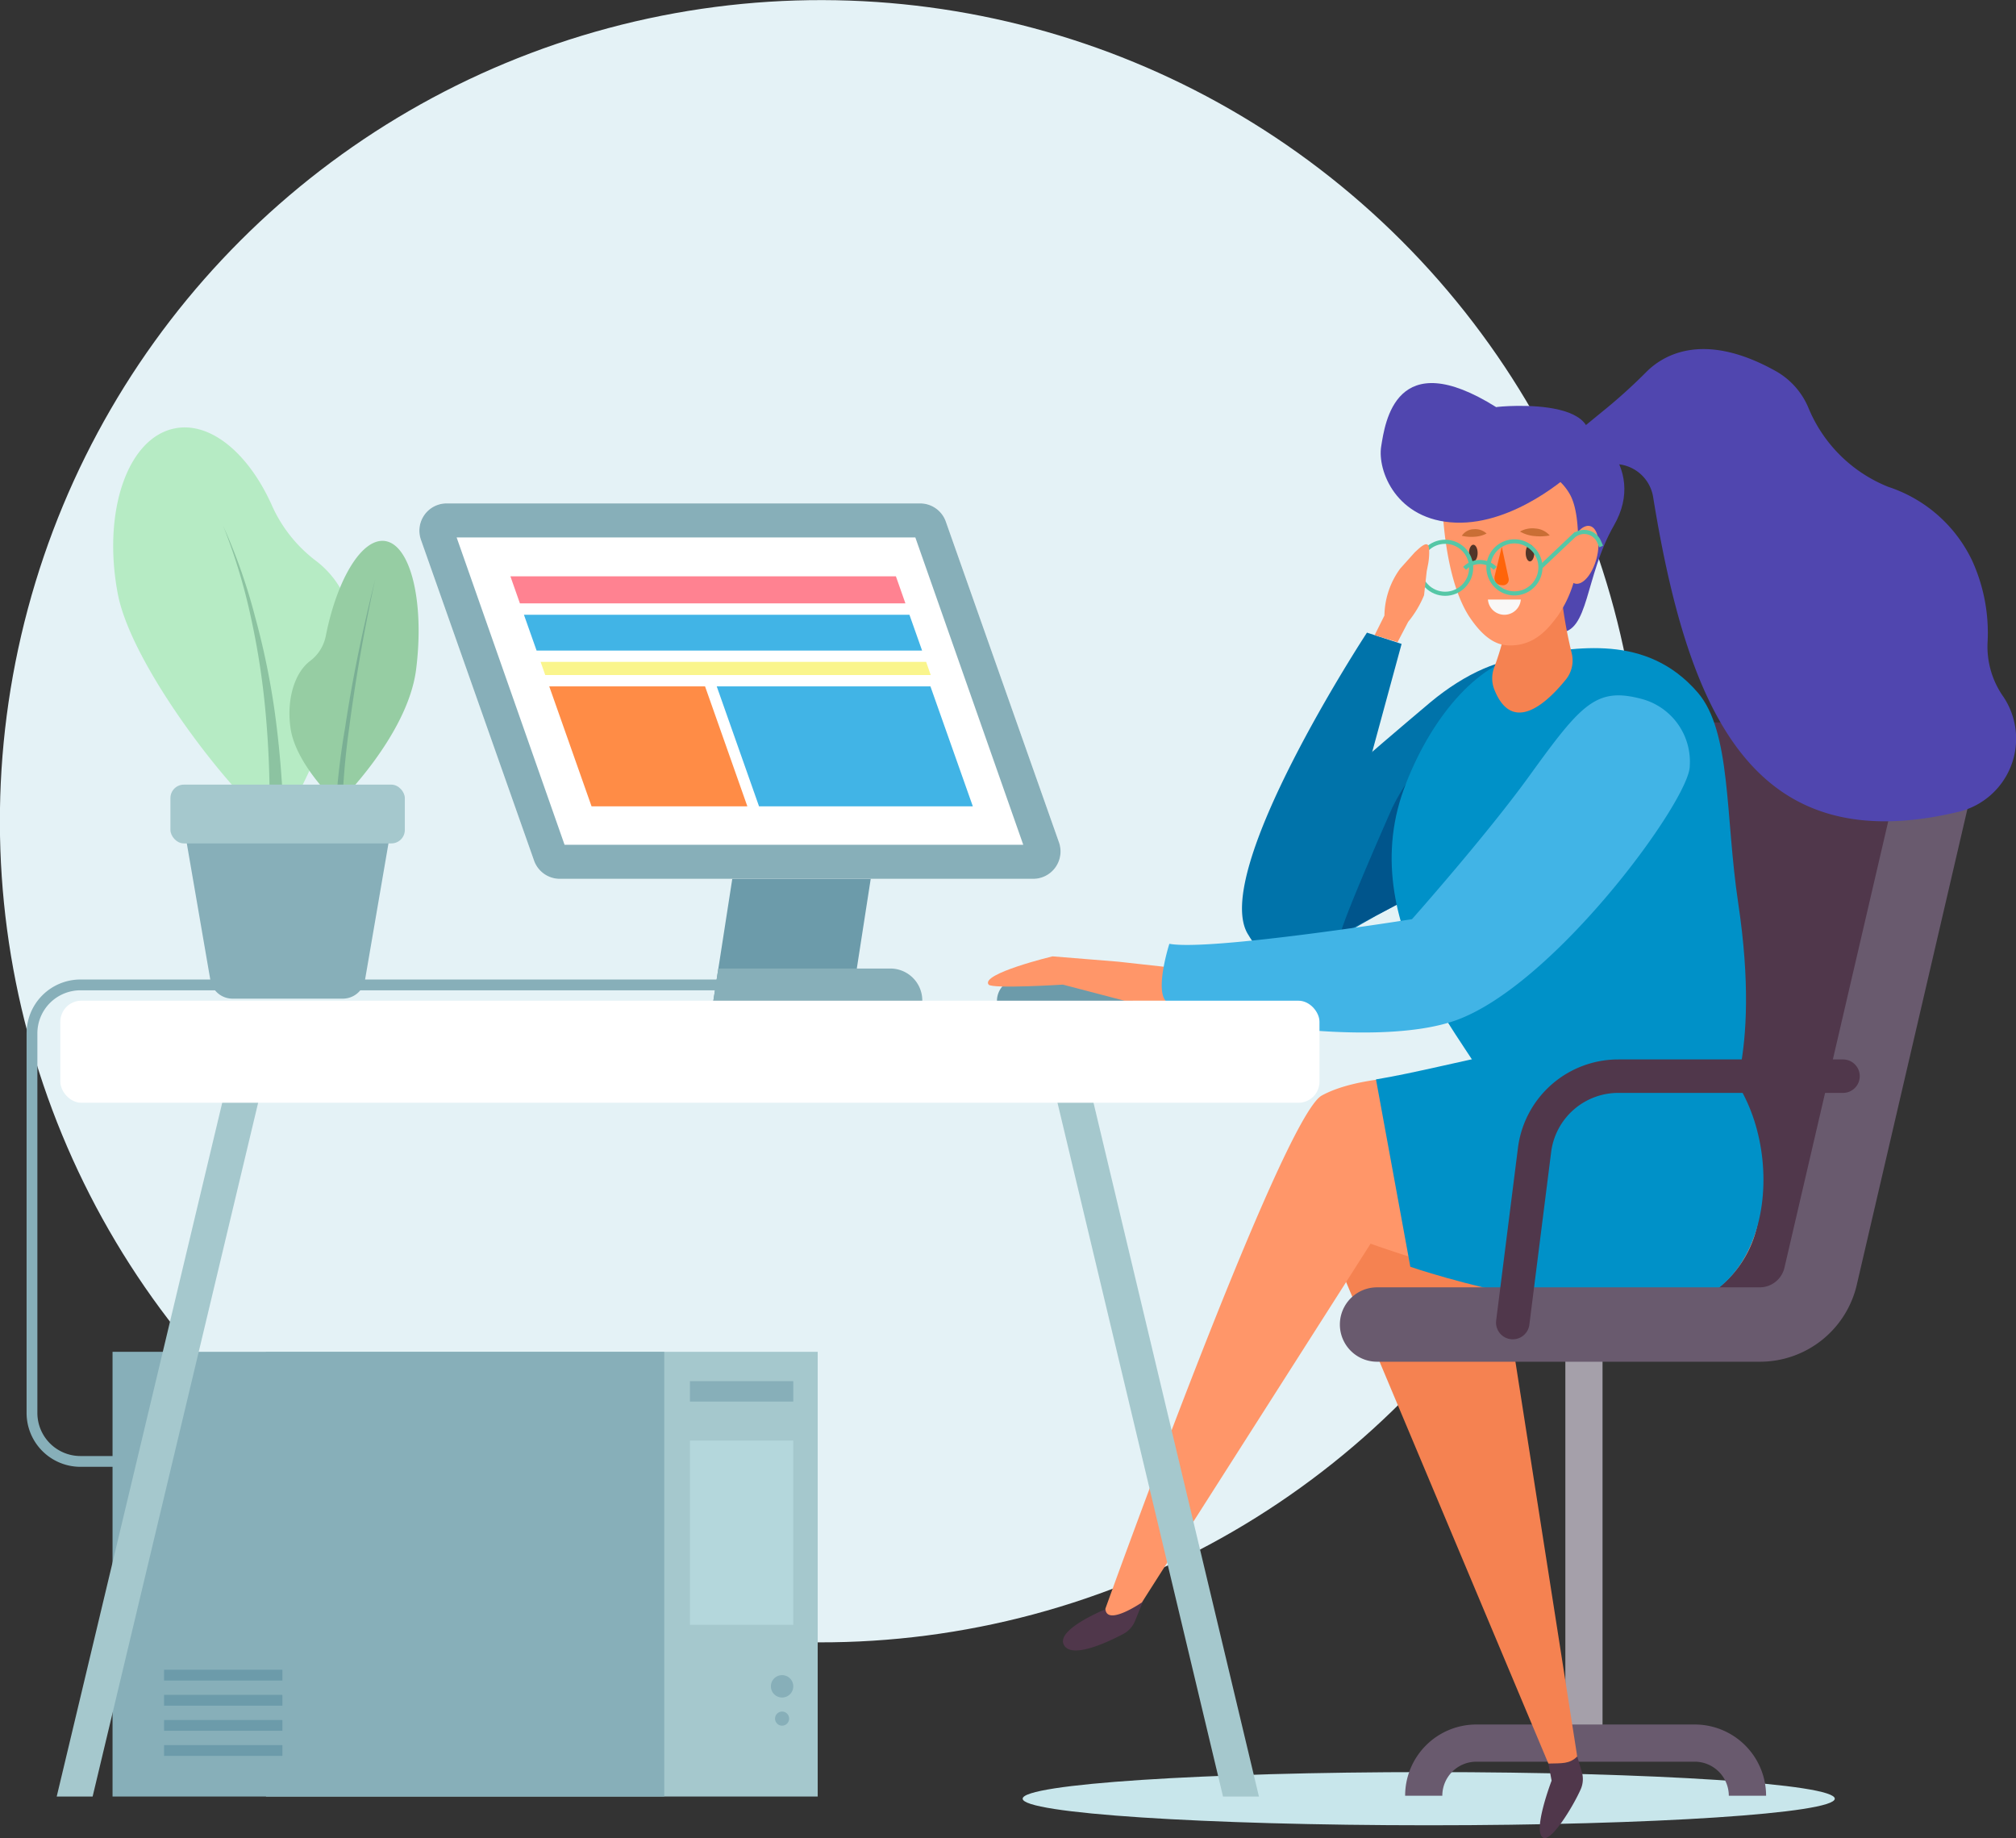 <svg viewBox="0 0 205.47 187.32" xmlns="http://www.w3.org/2000/svg"><rect x="0" y="0" width="205.47" height="187.32" fill="#333333" stroke="none"/><circle cx="83.69" cy="83.69" fill="#e4f2f6" r="83.69" transform="matrix(.707 -.707 .707 .707 -34.67 83.69)"/><path d="m115.46 102h-13.85a2.26 2.26 0 0 1 2.26-2.26h11.59z" fill="#6c9baa"/><path d="m120.46 98.72-6.52-.72-6.67-.54s-7.38 1.78-6.51 2.88c.36.45 7.57 0 7.57 0l6.3 1.65h6.38z" fill="#ff9669"/><path d="m164.49 53.55c-3 5.25-2.51 10.92-5.6 10.92s-5.6-4.89-5.6-10.92 2.51-10.92 5.6-10.92 9.11 4.83 5.6 10.92z" fill="#5046af"/><path d="m27.11 137.76h56.23v45.32h-56.23z" fill="#a5c8cd"/><path d="m11.47 137.76h56.23v45.32h-56.23z" fill="#87afb9"/><path d="m186.08 133.24h-33.09v-59.66l45.68.09z" fill="#50374b"/><path d="m187 183.3c0 1.49-18.53 2.71-41.38 2.71s-41.39-1.22-41.39-2.71 18.53-2.71 41.39-2.71 41.38 1.21 41.38 2.71z" fill="#c8e6eb"/><path d="m159.54 134.98h3.79v42.65h-3.79z" fill="#a5a0aa"/><path d="m180 183h-3.8a3.48 3.48 0 0 0 -3.47-3.47h-22.26a3.47 3.47 0 0 0 -3.47 3.47h-3.79a7.26 7.26 0 0 1 7.25-7.26h22.26a7.27 7.27 0 0 1 7.28 7.26z" fill="#695a6e"/><path d="m32.33 57.25a14.5 14.5 0 0 1 -4.67-5.86c-2.36-5.2-6.2-8.43-9.81-7.74-4.85.93-7.43 8.46-5.85 16.84s14.32 23.69 16.18 23.44c1.63-.21 8.56-16.18 7.71-20.63a9.67 9.67 0 0 0 -3.56-6.05z" fill="#b6ebc4"/><path d="m22.74 53.58a58.13 58.13 0 0 1 3.26 9.28 77.07 77.07 0 0 1 2 9.68c.45 3.26.73 6.55.87 9.84s.15 6.57.23 9.85h-1.83c.06-3.27.19-6.56.21-9.81s-.11-6.52-.41-9.77a77.22 77.22 0 0 0 -1.48-9.65 58.27 58.27 0 0 0 -2.85-9.42z" fill="#8cc3a1"/><path d="m42.41 68.22c.87-6.89-.56-12.75-3.2-13.09-2.34-.29-4.85 3.88-6 9.65a4.21 4.21 0 0 1 -1.58 2.56c-1.62 1.2-2.47 4-2 7 .64 3.77 4.8 7.56 4.8 7.56s7.12-6.9 7.98-13.68z" fill="#96cda3"/><path d="m38.25 59c-1.1 5-2 10.12-2.67 15.24a75.37 75.37 0 0 0 -.58 15.36l-.89.06a75.65 75.65 0 0 1 1.06-15.49c.76-5.11 1.83-10.17 3.08-15.17z" fill="#7aaf94"/><path d="m34.94 101.77h-11.25a2.29 2.29 0 0 1 -2.25-1.9l-2.91-16.87h21.57l-2.9 16.87a2.3 2.3 0 0 1 -2.26 1.9z" fill="#87afb9"/><rect fill="#a5c8cd" height="5.99" rx="1.37" width="23.89" x="17.37" y="79.96"/><path d="m139.32 64.47 3.53 1.15-5.57 20.47c-.61 2.3-6.16 12.63-6.16 12.63a8.23 8.23 0 0 1 -3.87-3.42c-4.1-6.18 12.07-30.83 12.07-30.83z" fill="#0073aa"/><path d="m130.11 85.08c2.13-1.87 9.56-8.37 15.66-13.5 7.19-6 15.47-6.64 13.79 2.42 0 0-1.17 9.86-17.89 18.56-3.71 1.93-8 4.73-10.55 6.16 0 0-.99-10.89-1.01-13.64z" fill="#0073aa"/><path d="m136.61 95.11c.85-2.71 4.11-10.11 5.25-12.71a20.69 20.69 0 0 1 4.46-6.09v13.55c-1.4.91-2.94 1.81-4.65 2.7s-3.46 1.82-5.11 2.71a1.42 1.42 0 0 1 .05-.16z" fill="#00558c"/><path d="m160.36 177.66.86 2.92a2.57 2.57 0 0 1 -.11 1.75c-.77 1.75-3 5.4-3.83 4.95-1.13-.62.86-5.82.86-5.82l-.33-1.75z" fill="#50374b"/><path d="m150.56 113.91 10.19 65.09c-.8.78-1.54.68-2.94.72l-25.7-61.18z" fill="#f58251"/><path d="m155.43 66.79c5.14-.74 12.35-2.3 17.6 3.78 3.44 4 2.79 12.59 4.13 21.48 2.42 16.1-1.46 21.86-1.46 21.86s-19.28 1.85-24.08-3c-.58-3.11-13.81-16-8.55-30.46 2.6-7.11 7.48-12.95 12.36-13.66z" fill="#0091c8"/><path d="m153.93 61.1h5.26a46.86 46.86 0 0 0 1 5.47 3.09 3.09 0 0 1 -.59 2.67c-1.74 2.16-5.42 5.82-7.31 1a3.09 3.09 0 0 1 0-2.22 29 29 0 0 0 1.64-6.92z" fill="#f58251"/><path d="m160.86 55.77a11.91 11.91 0 0 1 -2.1 7c-.87 1.15-2.3 3.12-5.06 3-1.71-.06-3-1.49-4-3-3-4.75-2.76-14-2.76-14s9.73-4 13 1.5c.77 1.27.92 3.42.92 5.5z" fill="#ff9669"/><path d="m155 61.1a1.68 1.68 0 0 1 -3.35 0z" fill="#f9f8f7"/><path d="m155.5 56.36c0 .47.19.85.43.85s.44-.38.44-.85-.2-.85-.44-.85-.43.38-.43.85z" fill="#523528"/><ellipse cx="150.16" cy="56.36" fill="#523528" rx=".44" ry=".85"/><path d="m153.06 55.72-.73 3c-.05.34 0 .92.87.92a.57.57 0 0 0 .56-.69z" fill="#ff640a"/><path d="m154.92 54.17a2.55 2.55 0 0 1 1.58-.31 2.12 2.12 0 0 1 1.45.71 5.41 5.41 0 0 1 -1.54.06 3.52 3.52 0 0 1 -1.49-.46z" fill="#c96e35"/><path d="m151.51 54.37a3 3 0 0 1 -1.25.33 4.11 4.11 0 0 1 -1.27-.1 1.5 1.5 0 0 1 1.22-.67 1.69 1.69 0 0 1 1.3.44z" fill="#c96e35"/><path d="m160.08 48.26s-5.63 5.22-11.71 5-8-5.31-7.6-7.77 1.47-10.43 11.72-4c0-.06 14.57-1.49 7.59 6.77z" fill="#5046af"/><path d="m159.86 56.16c-.42 1.62-.13 3.1.66 3.31s1.77-.94 2.2-2.56.13-3.1-.66-3.3-1.77.93-2.2 2.55z" fill="#ff9669"/><path d="m116.82 162.39-1.15 2.83a2.6 2.6 0 0 1 -1.18 1.29c-1.68.89-5.4 2.62-6.09 1.05s4.31-3.58 4.31-3.58l1.67-2.18z" fill="#50374b"/><path d="m178.8 126c2.07-6.34-2.37-13-9-14.07-10.4-1.75-28.28-4-35.08-.29-4.07 2.23-22.06 52.3-22.06 52.3.11 1.84 3.72-.64 3.72-.64l23.31-36.56s28 10.13 35.14 4.73a11 11 0 0 0 3.97-5.47z" fill="#ff9669"/><path d="m140.24 110c7.86-1.29 21-5.41 29.7-4.42 9.94 1.14 13.16 18.65 5.68 25.29-.23.21-.48.41-.74.61-6.56 5-27.39-1.08-31.14-2.39z" fill="#0091c8"/><path d="m167.33 71.23a6.62 6.62 0 0 1 4.89 6.84c0 3.44-13.76 22.3-23.84 25.91-8.82 3.15-28.39-.52-29.59-2-1.06-1.27.39-5.8.39-5.8 4.12.77 24.73-2.51 24.73-2.51s7.7-8.67 12.09-14.78c5.21-7.2 6.72-8.89 11.33-7.66z" fill="#41b4e6"/><path d="m179.35 138.77h-39a3.79 3.79 0 1 1 0-7.58h39a2.59 2.59 0 0 0 2.52-2l12.25-52.68a3.79 3.79 0 0 1 7.38 1.71l-12.25 52.68a10.13 10.13 0 0 1 -9.9 7.87z" fill="#695a6e"/><path d="m86.81 102.02h-14.11l2.19-14.11h14.11z" fill="#6c9baa"/><path d="m154.18 134.78 2.22-17.58a8.6 8.6 0 0 1 8.53-7.53h22.91" fill="none" stroke="#50374b" stroke-linecap="round" stroke-miterlimit="10" stroke-width="3.41"/><path d="m9.44 183.08 18.22-76.36-3.43-.97-18.45 77.33z" fill="#a5c8cd"/><path d="m128.31 183.08-18.44-77.33-3.44.97 18.22 76.36z" fill="#a5c8cd"/><path d="m107.93 85.84a2.79 2.79 0 0 1 -2.62 3.72h-48.25a2.79 2.79 0 0 1 -2.63-1.86l-11.53-32.7a2.75 2.75 0 0 1 .35-2.53 2.78 2.78 0 0 1 2.27-1.18h48.25a2.78 2.78 0 0 1 2.63 1.86z" fill="#fff"/><path d="m92.28 61.49-.97-2.76h-39.29l.97 2.76z" fill="#ff8291"/><path d="m93.98 66.3-1.29-3.65h-39.29l1.29 3.65z" fill="#41b4e6"/><path d="m94.86 68.79-.47-1.34h-39.29l.47 1.34z" fill="#faf58c"/><path d="m55.98 69.95 4.31 12.22h15.88l-4.31-12.22z" fill="#ff8c46"/><path d="m73.05 69.95 4.31 12.22h21.79l-4.32-12.22z" fill="#41b4e6"/><path d="m93.29 54.77 11 31.32h-46.75l-11-31.32h46.8m.48-3.47h-48.3a2.78 2.78 0 0 0 -2.62 3.7l11.53 32.7a2.79 2.79 0 0 0 2.63 1.86h48.25a2.79 2.79 0 0 0 2.62-3.72l-11.53-32.68a2.78 2.78 0 0 0 -2.63-1.86z" fill="#87afb9"/><path d="m94 102h-21.3l.51-3.3h17.5a3.26 3.26 0 0 1 3.29 3.3z" fill="#87afb9"/><path d="m204.18 71a8.87 8.87 0 0 1 -1.61-5.49 17.74 17.74 0 0 0 -1.57-8.38 14.45 14.45 0 0 0 -8.53-7.51 14.69 14.69 0 0 1 -8.16-8.07 7.68 7.68 0 0 0 -3.32-3.73c-7.51-4.2-11.62-1.53-13.25.14a55.72 55.72 0 0 1 -4.58 4.11l-3.22 2.64 3.44 2.75a4 4 0 0 1 5.11 3.21c3.68 22.67 10.51 37 31.17 32.05a7.67 7.67 0 0 0 4.52-11.72z" fill="#5046af"/><path d="m149.27 57.92a2.21 2.21 0 0 1 3.12 0" fill="none" stroke="#55c7a6" stroke-miterlimit="10" stroke-width=".42"/><circle cx="147.29" cy="57.86" fill="none" r="2.65" stroke="#55c7a6" stroke-miterlimit="10" stroke-width=".42"/><path d="m157 57.81a2.65 2.65 0 1 1 -2.66-2.64 2.65 2.65 0 0 1 2.66 2.64z" fill="none" stroke="#55c7a6" stroke-miterlimit="10" stroke-width=".42"/><path d="m157 57.81 3.33-3.15a1.65 1.65 0 0 1 1.12-.45 1.66 1.66 0 0 1 1.53 1l.21.48" fill="none" stroke="#55c7a6" stroke-miterlimit="10" stroke-width=".42"/><path d="m140.1 64.73 1-2a8.29 8.29 0 0 1 1.62-4.8l1.47-1.64c.29-.26 1-1 1.3-.79s.14 1.66.06 2l-.14.72-.27 2.44a10.65 10.65 0 0 1 -1.62 2.71l-1.08 2.07z" fill="#ff9669"/><rect fill="#fff" height="10.4" rx="2.14" width="128.33" x="6.15" y="101.98"/><g fill="none" stroke-miterlimit="10"><path d="m76.17 100.37h-67.97a4.94 4.94 0 0 0 -4.94 4.94v38.69a4.94 4.94 0 0 0 4.94 4.93h4.5" stroke="#87afb9" stroke-width="1.1"/><path d="m16.72 170.71h12.06" stroke="#6c9baa" stroke-width="1.1"/><path d="m16.72 173.27h12.06" stroke="#6c9baa" stroke-width="1.1"/><path d="m16.72 175.83h12.06" stroke="#6c9baa" stroke-width="1.1"/><path d="m16.72 178.39h12.06" stroke="#6c9baa" stroke-width="1.1"/></g><path d="m70.32 140.75h10.53v2.08h-10.53z" fill="#87afb9"/><path d="m80.85 171.85a1.14 1.14 0 1 1 -1.14-1.14 1.14 1.14 0 0 1 1.14 1.14z" fill="#87afb9"/><circle cx="79.71" cy="175.14" fill="#87afb9" r=".72"/><path d="m70.32 146.81h10.53v18.77h-10.53z" fill="#b4d7dc"/></svg>
